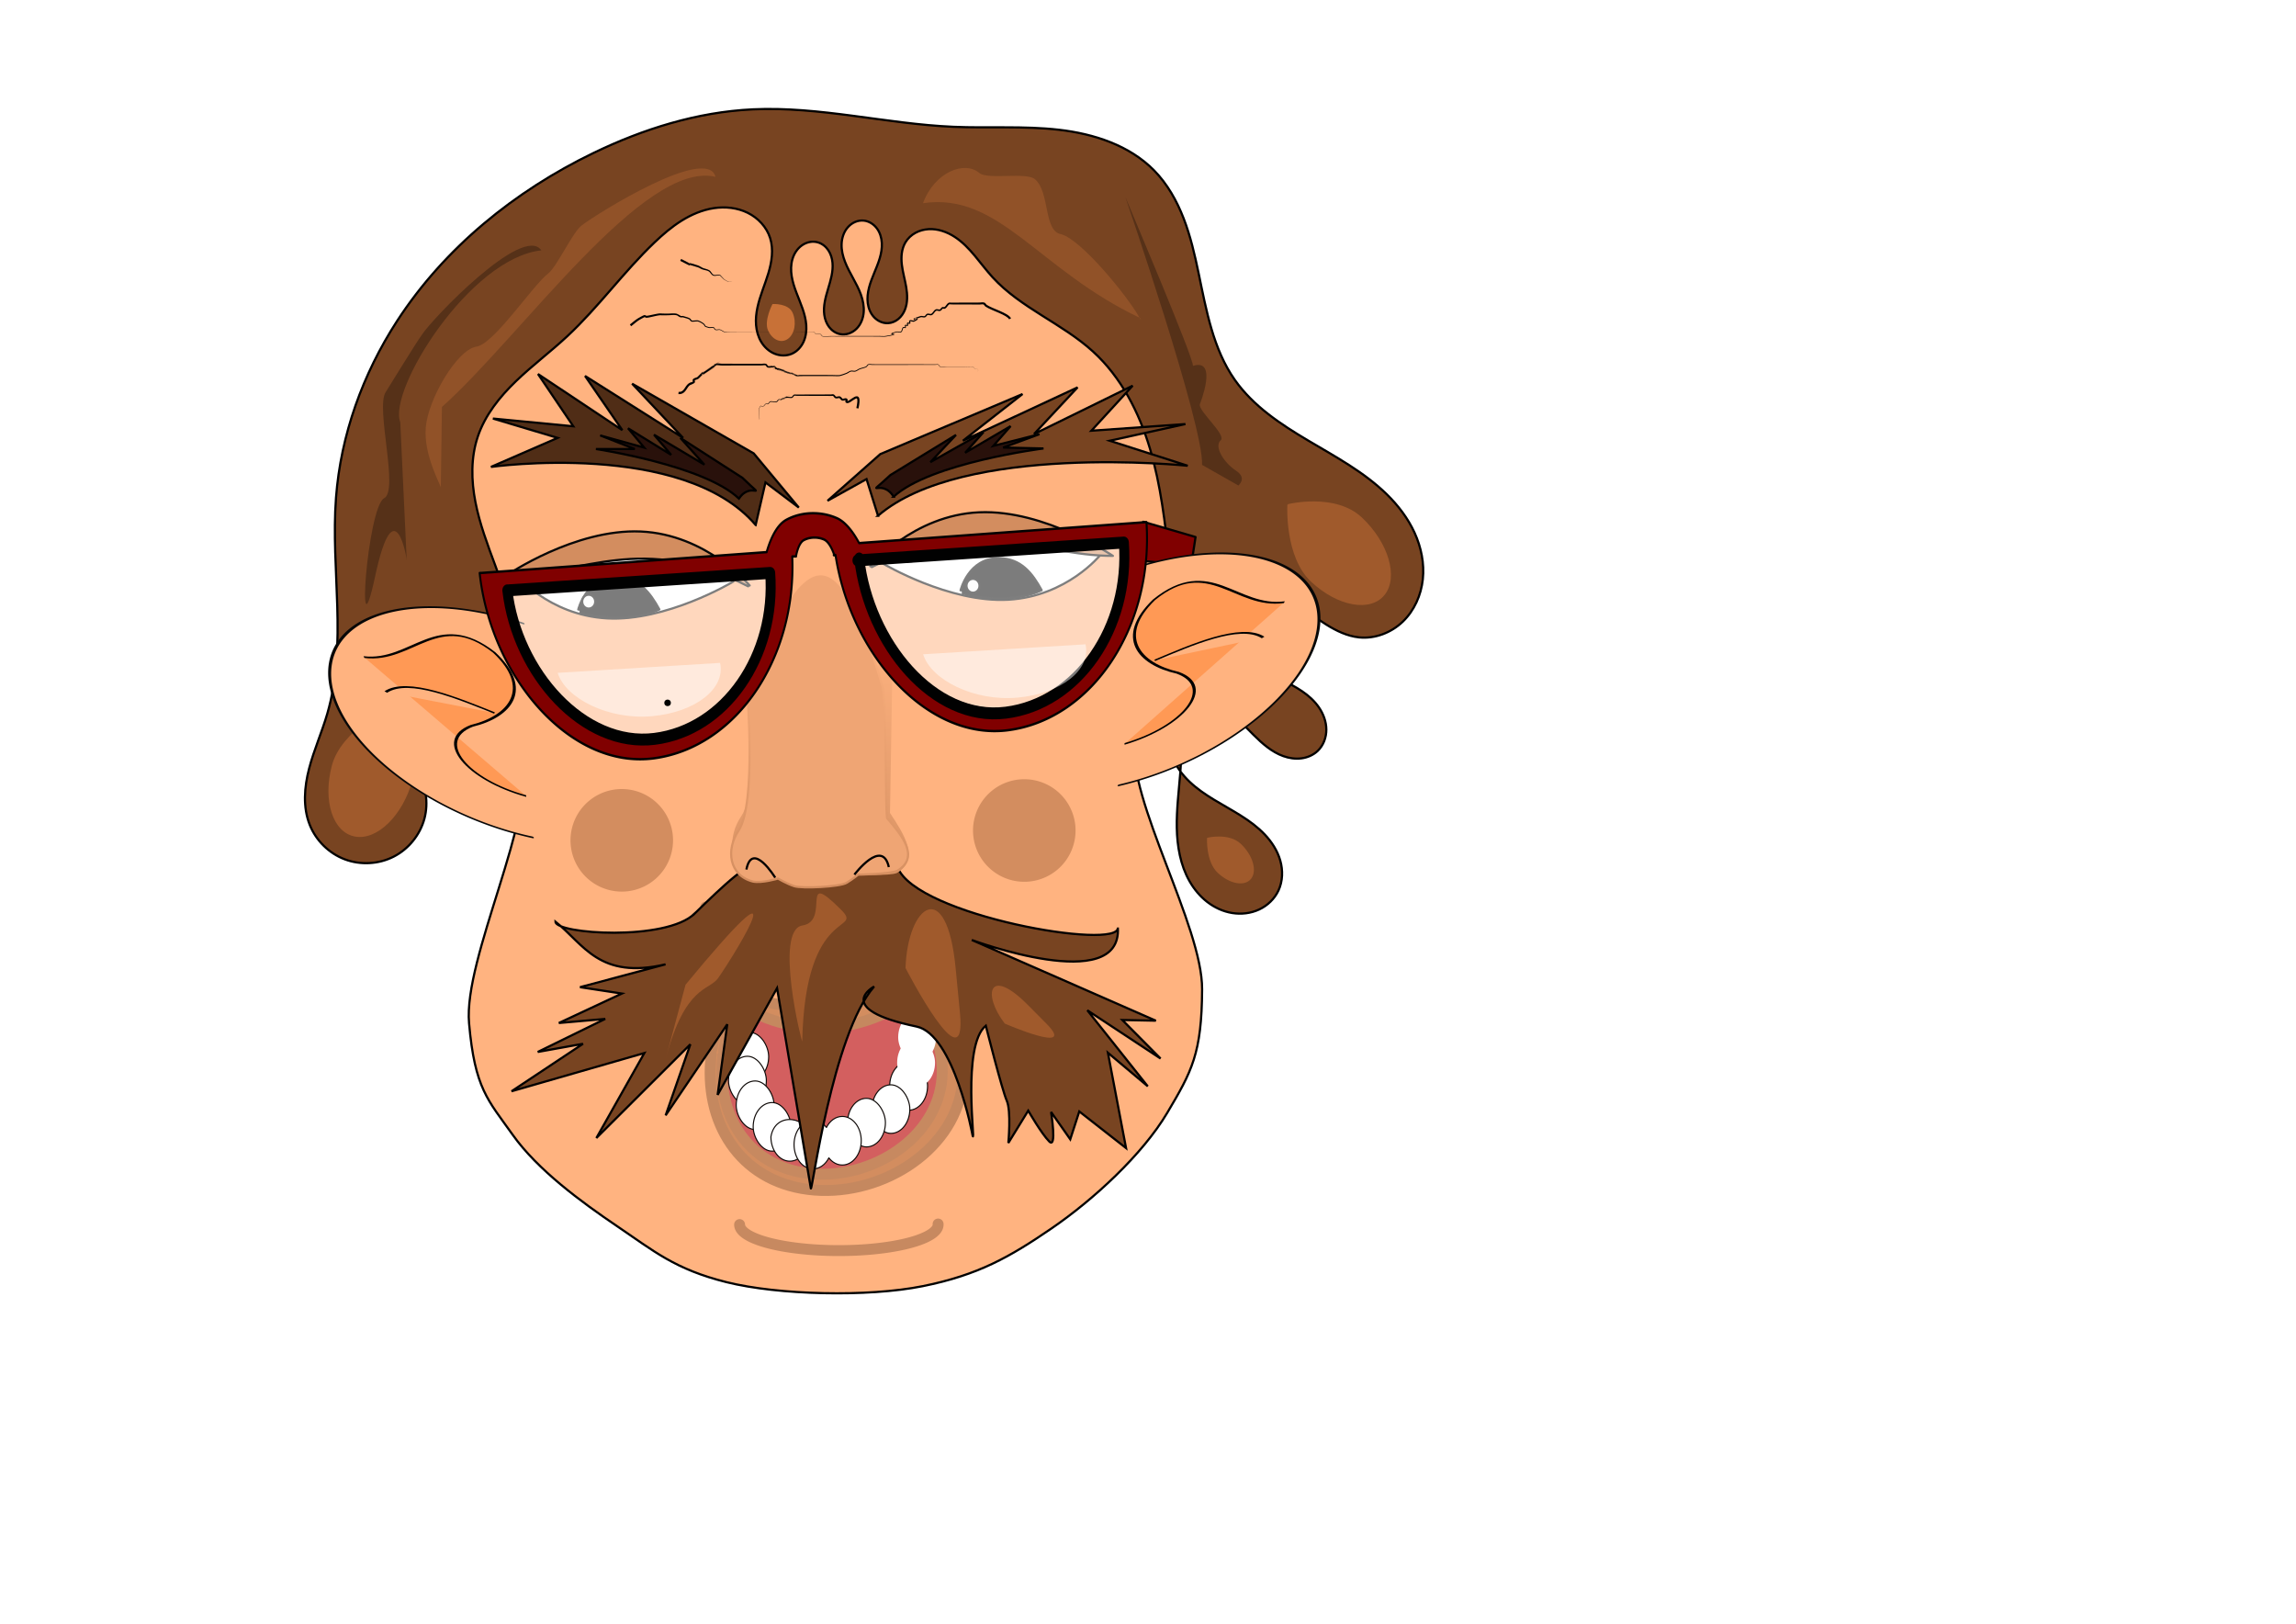 <?xml version="1.0" encoding="UTF-8"?>
<svg width="297mm" height="210mm" version="1.1" viewBox="0 0 1052.4 744.09" xmlns="http://www.w3.org/2000/svg" xmlns:xlink="http://www.w3.org/1999/xlink">
<defs>
<linearGradient id="a">
<stop stop-color="#ffb380" offset="0"/>
<stop stop-color="#d38d5f" offset="1"/>
</linearGradient>
<linearGradient id="f" x1="551.46" x2="554.63" y1="544.49" y2="817.75" gradientUnits="userSpaceOnUse" xlink:href="#a"/>
<linearGradient id="c" x1="554.63" x2="554.63" y1="439.84" y2="817.75" gradientUnits="userSpaceOnUse" xlink:href="#a"/>
<linearGradient id="b" x1="770.63" x2="759.74" y1="644.18" y2="776.18" gradientTransform="translate(-402,-59)" gradientUnits="userSpaceOnUse" xlink:href="#a"/>
<filter id="e" x="-.431" y="-.431" width="1.862" height="1.862" color-interpolation-filters="sRGB">
<feGaussianBlur stdDeviation="8.437"/>
</filter>
<filter id="d" x="-.431" y="-.431" width="1.862" height="1.862" color-interpolation-filters="sRGB">
<feGaussianBlur stdDeviation="8.437"/>
</filter>
</defs>
<g transform="translate(0 -308.27)">
<path d="m377.66 824.32-0.499 0.036 1.559 14.814-0.562-14.885-0.499 0.036z" fill-rule="evenodd"/>
<path d="m240 653.11c5.864 29.762-27.654 94.131-25 124.11 2.654 29.978 8.587 35.026 20 51.103 11.413 16.077 31.418 30.775 48 41.978s26.311 19.654 50 25.552 64.65 6.933 90 1.825c25.35-5.108 39.76-13.293 59-26.464s41.679-33.859 53-52.929 15.848-27.253 16-56.579c0.152-29.326-34.085-86.531-31-114.07 3.085-27.539 16.963-27.296 23-43.803 6.037-16.507 10.549-35.436 12-54.754s1.069-40.626-4-60.229-11.728-38.368-26-55.666-33.749-33.961-59-43.803c-25.251-9.842-61.694-10.813-88-10.038-26.306 0.775-46.688 2.391-68 11.863s-37.363 27.07-55 43.803c-17.637 16.733-39.961 35.461-50 56.579s-11.208 45.433-10 64.792c1.208 19.358 6.528 32.953 14 49.278 7.472 16.326 25.136 17.691 31 47.453z" fill="#ffb380" fill-rule="evenodd" stroke="#000" stroke-width="1px"/>
<path d="m326.38 788.86c5.17-30.733 28.862-55.113 60.273-50.395 31.411 4.718 58.843 36.777 54.388 67.617-4.456 30.84-39.141 51.276-70.653 47.259-31.512-4.017-48.117-30.991-44.377-61.923" fill="#d38d5f" stroke="#c5885f" stroke-dashoffset="10" stroke-linecap="round" stroke-linejoin="round" stroke-width="5"/>
<path d="m346.37 548.85 4.494-19.514 15.28 11.531-20.673-24.836-55.728-31.932 23.37 24.836-44.942-28.384 17.078 24.836-38.65-25.723 16.179 23.949-36.852-3.548 29.661 8.87-30.56 13.305s88.086-12.418 121.34 26.61z" fill="#502d16" fill-rule="evenodd" stroke="#010101" stroke-width="1px"/>
<path d="m186 625.36c1.117 4.769 4.218 9 8.311 11.692s9.119 3.863 14.003 3.486c4.884-0.377 9.609-2.265 13.551-5.172 3.942-2.908 7.11-6.811 9.358-11.163 4.497-8.704 5.258-18.958 3.897-28.66-1.361-9.702-4.716-18.997-8.12-28.183-3.52-9.499-7.13-19.025-9.073-28.968-1.943-9.942-2.151-20.429 1.073-30.032 3.31-9.86 10.032-18.236 17.528-25.447 7.495-7.211 15.86-13.465 23.472-20.553 14.334-13.345 25.832-29.479 40-43 3.843-3.667 7.896-7.15 12.403-9.961 4.507-2.811 9.496-4.942 14.747-5.744 5.251-0.802 10.779-0.222 15.548 2.119 4.769 2.341 8.707 6.52 10.302 11.587 1.642 5.215 0.758 10.899-0.82 16.134-1.578 5.235-3.835 10.272-4.986 15.617-0.576 2.673-0.87 5.422-0.644 8.147 0.226 2.725 0.986 5.428 2.408 7.763 1.422 2.335 3.53 4.285 6.059 5.323 2.529 1.038 5.48 1.116 7.983 0.015 2.388-1.05 4.258-3.11 5.336-5.486 1.077-2.376 1.402-5.047 1.218-7.649-0.37-5.204-2.678-10.037-4.526-14.916-0.924-2.44-1.743-4.934-2.149-7.511-0.406-2.577-0.388-5.251 0.342-7.755 0.73-2.505 2.207-4.832 4.341-6.334 1.067-0.751 2.287-1.289 3.568-1.534s2.623-0.193 3.871 0.186c1.937 0.588 3.594 1.952 4.706 3.643 1.112 1.691 1.702 3.693 1.882 5.709 0.36 4.032-0.862 8.018-2.025 11.896-1.163 3.878-2.293 7.909-1.748 11.921 0.273 2.006 0.98 3.975 2.207 5.585 1.227 1.61 2.995 2.84 4.978 3.246 1.361 0.279 2.795 0.167 4.112-0.277 1.317-0.444 2.517-1.214 3.502-2.195 1.971-1.96 3.039-4.715 3.264-7.485 0.226-2.77-0.342-5.56-1.288-8.174-0.946-2.614-2.264-5.074-3.591-7.517-1.327-2.442-2.672-4.886-3.677-7.477-1.005-2.591-1.667-5.354-1.567-8.132 0.099-2.778 1.005-5.578 2.837-7.668 0.916-1.045 2.054-1.901 3.332-2.448 1.278-0.547 2.694-0.781 4.075-0.627 2.369 0.264 4.534 1.676 5.95 3.594 1.416 1.918 2.12 4.303 2.245 6.684 0.252 4.761-1.684 9.33-3.497 13.74-0.906 2.205-1.794 4.427-2.384 6.737-0.59 2.31-0.877 4.723-0.565 7.086s1.252 4.681 2.882 6.42 3.986 2.848 6.367 2.74c1.748-0.08 3.441-0.804 4.787-1.922s2.355-2.614 3.004-4.239c1.299-3.25 1.167-6.899 0.585-10.35-0.582-3.451-1.591-6.828-1.998-10.304-0.406-3.476-0.155-7.17 1.621-10.186 1.078-1.83 2.684-3.332 4.542-4.362s3.96-1.594 6.081-1.72c4.241-0.252 8.454 1.239 12.012 3.561 7.114 4.644 11.624 12.258 17.366 18.521 12.918 14.089 31.874 21.123 46 34 12.879 11.74 21.13 27.852 26.109 44.553 4.979 16.701 6.918 34.132 8.891 51.447 3.671 32.221 7.542 64.67 5 97-0.662 8.416-1.758 16.821-1.604 25.261s1.631 17.037 5.785 24.386c2.077 3.675 4.813 6.997 8.152 9.58 3.338 2.583 7.287 4.411 11.453 5.087 4.166 0.676 8.546 0.173 12.37-1.613 3.824-1.786 7.06-4.876 8.845-8.701 1.982-4.248 2.109-9.232 0.825-13.741-1.284-4.508-3.907-8.56-7.134-11.961-6.453-6.801-15.101-10.982-23.118-15.842-4.008-2.43-7.917-5.075-11.314-8.305-3.397-3.23-6.282-7.077-7.948-11.459-1.666-4.382-2.051-9.325-0.593-13.78 0.729-2.228 1.911-4.313 3.497-6.039 1.586-1.726 3.578-3.086 5.786-3.873 2.641-0.942 5.542-1.049 8.296-0.522 2.754 0.526 5.367 1.669 7.752 3.143 4.77 2.948 8.598 7.158 12.575 11.112 3.977 3.954 8.308 7.79 13.586 9.682 2.639 0.946 5.489 1.377 8.271 1.027 2.782-0.35 5.49-1.507 7.52-3.442 2.62-2.497 3.965-6.177 3.936-9.796-0.029-3.619-1.353-7.16-3.404-10.142-4.101-5.965-10.77-9.57-17.293-12.707-6.523-3.137-13.349-6.162-18.289-11.453-2.47-2.645-4.41-5.848-5.238-9.371-0.829-3.523-0.485-7.376 1.288-10.531 1.335-2.377 3.436-4.289 5.857-5.542 2.421-1.253 5.151-1.861 7.877-1.919 5.451-0.115 10.743 1.924 15.48 4.624 4.737 2.7 9.056 6.07 13.679 8.959 4.624 2.889 9.682 5.332 15.107 5.878 7.27 0.731 14.709-2.152 19.979-7.213 5.27-5.061 8.41-12.147 9.182-19.412 0.772-7.265-0.737-14.681-3.771-21.328-3.033-6.647-7.549-12.552-12.772-17.661-10.446-10.218-23.529-17.213-36.101-24.662s-25.115-15.77-33.518-27.724c-9.977-14.194-13.071-31.928-16.61-48.912-1.77-8.492-3.723-16.984-6.846-25.077-3.124-8.093-7.469-15.817-13.544-22.011-11.296-11.518-27.615-16.8-43.643-18.646-16.027-1.846-32.239-0.664-48.357-1.354-30.789-1.318-61.217-9.46-92-8-25.374 1.204-50.126 8.952-73 20-35.996 17.386-68.231 43.472-90 77-15.721 24.213-25.832 52.213-28 81-1.245 16.529 0.099 33.126 0.579 49.694 0.48 16.568 0.062 33.393-4.579 49.306-2.464 8.449-6.09 16.536-8.315 25.051-2.225 8.515-2.967 17.783 0.315 25.949 2.869 7.136 8.814 12.977 16.006 15.701s15.524 2.284 22.381-1.198c6.857-3.483 12.13-9.959 14.131-17.385 2.002-7.426 0.695-15.683-3.518-22.117-3.197-4.883-7.848-8.591-12.243-12.431s-8.727-8.061-10.937-13.463c-1.105-2.701-1.64-5.667-1.289-8.564 0.351-2.897 1.623-5.716 3.744-7.72s5.111-3.129 8.008-2.779c1.448 0.175 2.856 0.71 4.037 1.568 1.181 0.858 2.129 2.038 2.682 3.389 0.521 1.274 0.686 2.66 1 4z" fill="#784421" fill-rule="evenodd" stroke="#000" stroke-width="1px"/>
<path d="m402.45 544.63-5.258-16.814-17.876 9.936 24.185-21.4 65.195-27.514-27.34 21.4 52.576-24.457-19.979 21.4 45.216-22.164-18.927 20.636 43.113-3.057-34.7 7.643 35.752 11.464s-103.05-10.7-141.96 22.928z" fill="#784421" fill-rule="evenodd" stroke="#000" stroke-width="1px"/>
<path transform="scale(-1,1)" d="m-339 869.46a45.5 11.931 0 0 1-23.028 10.374 45.5 11.931 0 0 1-45.775-0.127 45.5 11.931 0 0 1-22.187-10.5" fill="none" stroke="#c78960" stroke-dashoffset="10" stroke-linecap="round" stroke-linejoin="round" stroke-width="5"/>
<path d="m331.67 789.81c4.501-26.757 25.129-47.984 52.476-43.876 27.347 4.107 51.232 32.019 47.352 58.87-3.88 26.851-34.078 44.643-61.514 41.146s-41.892-26.982-38.636-53.912" fill="#d35f5f" stroke="#c78960" stroke-dashoffset="10" stroke-linecap="round" stroke-linejoin="round" stroke-width="5"/>
<rect x="334.97" y="781.37" width="17.362" height="22.269" rx="17" ry="17" fill="#fff" stroke="#0e0907" stroke-dashoffset="10" stroke-linecap="round" stroke-linejoin="round" stroke-width=".5"/>
<rect x="333.91" y="792.33" width="17.362" height="22.269" rx="17" ry="17" fill="#fff" stroke="#0e0907" stroke-dashoffset="10" stroke-linecap="round" stroke-linejoin="round" stroke-width=".5"/>
<rect x="411.69" y="772.53" width="17.362" height="22.269" rx="17" ry="17" fill="#fff"/>
<path d="m323.87 724.36s109.9-17.545 114.66 7.222c-4.456 30.84-39.141 51.276-70.653 47.259-31.512-4.017-48.117-23.991-44.377-54.923" fill="#d38d5f" stroke="#c5885f" stroke-dashoffset="10" stroke-linecap="round" stroke-linejoin="round" stroke-width="5"/>
<path d="m320.11 729.3s109.9-12.944 114.66 5.328c-4.456 22.754-39.141 37.831-70.653 34.867-31.512-2.964-48.117-17.7-44.377-40.521" fill="#ffb380" stroke="#c5885f" stroke-dashoffset="10" stroke-linecap="round" stroke-linejoin="round" stroke-width="5"/>
<rect x="337.45" y="803.64" width="17.362" height="22.269" rx="17" ry="17" fill="#fff" stroke="#0e0907" stroke-dashoffset="10" stroke-linecap="round" stroke-linejoin="round" stroke-width=".5"/>
<rect x="345.23" y="813.54" width="17.362" height="22.269" rx="17" ry="17" fill="#fff" stroke="#0e0907" stroke-dashoffset="10" stroke-linecap="round" stroke-linejoin="round" stroke-width=".5"/>
<path d="m370.72 829.27c0 6.168-3.872 11.135-8.681 11.135s-8.681-4.966-8.681-11.135c1.989-12.256 17.786-8.831 17.362 0z" fill="#fff" stroke="#0e0907" stroke-dashoffset="10" stroke-linecap="round" stroke-linejoin="round" stroke-width=".5"/>
<rect x="407.8" y="794.8" width="17.362" height="22.269" rx="17" ry="17" fill="#fff" stroke="#0e0907" stroke-dashoffset="10" stroke-linecap="round" stroke-linejoin="round" stroke-width=".5"/>
<rect x="399.67" y="805.41" width="17.362" height="22.269" rx="17" ry="17" fill="#fff" stroke="#0e0907" stroke-dashoffset="10" stroke-linecap="round" stroke-linejoin="round" stroke-width=".5"/>
<rect x="388.48" y="811.6" width="17.362" height="22.269" rx="17" ry="17" fill="#fff" stroke="#0e0907" stroke-dashoffset="10" stroke-linecap="round" stroke-linejoin="round" stroke-width=".5"/>
<path transform="translate(0 308.27)" d="m386.08 511.63c-3.054 0-5.727 2.008-7.273 5.049-1.571-2.027-3.748-3.281-6.162-3.281-4.809 0-8.68 4.966-8.68 11.135 0 6.168 3.87 11.135 8.68 11.135 3.054 0 5.727-2.006 7.273-5.047 1.571 2.027 3.748 3.279 6.162 3.279 4.809 0 8.682-4.966 8.682-11.135 0-6.168-3.872-11.135-8.682-11.135z" fill="#fff" stroke="#0e0907" stroke-dashoffset="10" stroke-linecap="round" stroke-linejoin="round" stroke-width=".5"/>
<path d="m318.4 726.94c13.063-12.786 26.254-25.413 29.925-22.125 3.671 3.288 59.119-9.652 63.108 0.905 8.36 22.124 102.14 38.366 100.94 27.607 2.062 31.38-66.953 5.702-66.953 5.702l84.385 36.989-15.37-0.311 17.518 17.658-33.567-22.113 27.715 34.843-18.272-15.369 8.317 43.683-21.439-16.787-4.141 12.765-8.79-12.524s2.761 17.135-0.846 13.51c-3.607-3.625-9.633-14.12-9.633-14.12l-9.109 14.805s1.388-14.633-0.743-19.414-9.593-34.34-9.593-34.34c-11.172 9.079-4.538 55.487-6.044 50.358 0 0-8.536-46.361-25.692-49.946-38.8-8.109-19.452-18.339-19.452-18.339-19.173 22.005-28.548 95.242-29.015 92.471l-15.475-91.758-27.248 48.947 4.426-32.374-28.252 41.747 11.335-32.57-43.086 42.963 21.994-38.945-60.877 17.515 32.763-21.758-20.754 3.744 30.935-15.145-21.258 1.873 28.904-13.496-19.201-2.932 39.21-10.465c-30.454 7.112-37.476-9.208-50.468-19.559 0 5.691 50.739 9.087 63.802-3.699z" fill="#784421" fill-rule="evenodd" stroke="#000" stroke-width="1px"/>
<path d="m178.54 633.04s14.877 16.515 10.524 32.677c-4.353 16.162-16.124 27.762-26.309 25.926-10.185-1.835-14.937-16.412-10.622-32.581 4.315-16.168 25.883-26.172 25.883-26.172" fill="#a05a2c"/>
<g transform="matrix(.936 .353 -.168 .446 253.34 322.97)">
<path d="m82.792 542.06a97.085 86.849 76.854 0 0-76.161 101.14 97.085 86.849 76.854 0 0 93.509 91.723 97.085 86.849 76.854 0 0 21.184-3.552" fill="#ffb380" stroke="#070707" stroke-dashoffset="10" stroke-linecap="round" stroke-linejoin="round" stroke-width="1.449"/>
<path d="m20 626.36c21.689-11.143 23.883-68.792 55.068-48.372 22.359 19.379 17.541 51.775 2.227 73.693-13.873 26.105 6.609 49.994 34.705 44.678" fill="#f95" fill-rule="evenodd" stroke="#000" stroke-width="1.449px"/>
<path d="m85 632.36c-17.673-0.721-42.809-2.801-50 18" fill="#ffb380" fill-rule="evenodd" stroke="#000" stroke-width="1.449px"/>
</g>
<g transform="matrix(.315 0 0 .344 202.11 445.05)" fill="url(#c)" fill-rule="evenodd">
<path d="m449.97 490.36s15.509 160-12.731 199c-20.958 27.789-18.381 66.667 15.729 78 12.618 3.69 36.602-2 36.602-2s12.081 8.501 22.876 13c10.795 4.499 66.009 5.696 76.408 0s17.37-11 17.37-11 45.567 2.33 57.345-2c34.121-18.753 9.88-52.139-10.145-80l3.563-196.88z"/>
<path d="m605.01 768.24s40.518-49.214 50.022-10.025"/>
<path d="m489.86 766.43s-33.379-49.834-41.866-10.796"/>
</g>
<path d="m404.21 566.31s17.816-18.794 45.024-19.833 55.215 16.005 55.215 16.005-15.269 19.092-42.304 20.621c-27.035 1.528-57.298-16.497-57.298-16.497" fill="#fff" stroke="#070707" stroke-dashoffset="10" stroke-linecap="round" stroke-linejoin="round"/>
<path d="m336.12 574.86s-17.816-18.794-45.024-19.833-55.215 16.005-55.215 16.005 15.269 19.092 42.304 20.621c27.035 1.528 57.298-16.497 57.298-16.497" fill="#fff" stroke="#070707" stroke-dashoffset="10" stroke-linecap="round" stroke-linejoin="round"/>
<path d="m440.3 578.79s3.553-14.922 17.644-14.731c10.028 0.136 15.22 6.794 19.519 14.671 0 0-13.979 7.576-36.181 1.467" fill="#040404" stroke="#070707" stroke-dashoffset="10" stroke-linecap="round" stroke-linejoin="round"/>
<path d="m265.06 587.59s3.553-14.922 17.644-14.731c10.028 0.136 15.22 6.794 19.519 14.671 0 0-13.979 7.576-36.181 1.467" fill="#040404" stroke="#070707" stroke-dashoffset="10" stroke-linecap="round" stroke-linejoin="round"/>
<path d="m443.01 576.95a2.986 3.172 0 0 1 2.667-3.406 2.986 3.172 0 0 1 3.271 2.749 2.986 3.172 0 0 1-2.506 3.542 2.986 3.172 0 0 1-3.394-2.574" fill="#fcfcfc" stroke="#070707" stroke-dashoffset="10" stroke-linecap="round" stroke-linejoin="round"/>
<path d="m266.86 584.23a2.986 3.172 0 0 1 2.667-3.406 2.986 3.172 0 0 1 3.271 2.749 2.986 3.172 0 0 1-2.506 3.542 2.986 3.172 0 0 1-3.394-2.574" fill="#fcfcfc" stroke="#070707" stroke-dashoffset="10" stroke-linecap="round" stroke-linejoin="round"/>
<path d="m342.48 624.93s4.246 51.386-3.864 63.857c-6.042 8.904-4.457 20.705 6.502 23.46 4.044 0.866 11.477-1.361 11.477-1.361s3.97 2.344 7.457 3.494c3.486 1.15 20.884 0.381 24.042-1.569 3.159-1.95 5.247-3.711 5.247-3.711s14.384-0.225 18.004-1.788c10.363-6.419 2.071-16.101-4.784-24.184-0.788-7.592-0.123-38.976-1.741-59.282-14.636-49.183-30.503-88.438-62.34 1.084z" fill="#efa574" fill-rule="evenodd" stroke="url(#b)" stroke-width="1px"/>
<path d="m391.63 709.08s12.776-16.93 15.773-3.449" fill="none" stroke="#000" stroke-width="1px"/>
<path d="m355.32 710.46s-10.525-17.143-13.202-3.714" fill="none" stroke="#000" stroke-width="1px"/>
<path d="m524 547.36 24 7-2 13-22-2z" fill="#800000" stroke="#010101" stroke-dashoffset="10" stroke-linecap="round" stroke-linejoin="round"/>
<g transform="matrix(-.93 .369 .176 .443 497.05 299.37)">
<path d="m82.792 542.06a97.085 86.849 76.854 0 0-76.161 101.14 97.085 86.849 76.854 0 0 93.509 91.723 97.085 86.849 76.854 0 0 21.184-3.552" fill="#ffb380" stroke="#070707" stroke-dashoffset="10" stroke-linecap="round" stroke-linejoin="round" stroke-width="1.449"/>
<path d="m20 626.36c21.689-11.143 23.883-68.792 55.068-48.372 22.359 19.379 17.541 51.775 2.227 73.693-13.873 26.105 6.609 49.994 34.705 44.678" fill="#f95" fill-rule="evenodd" stroke="#000" stroke-width="1.449px"/>
<path d="m85 632.36c-17.673-0.721-42.809-2.801-50 18" fill="#ffb380" fill-rule="evenodd" stroke="#000" stroke-width="1.449px"/>
</g>
<path d="m343.62 576.58s-19.771-23.452-49.964-24.748c-30.193-1.296-61.274 19.972-61.274 19.972 35.609 0.015 61.274-19.972 110.53 5.146" fill="#d38d5f" stroke="#070707" stroke-dashoffset="10" stroke-linecap="round" stroke-linejoin="round"/>
<path d="m398.88 567.78s19.771-23.452 49.964-24.748c30.193-1.296 61.274 19.972 61.274 19.972-35.609 0.015-61.274-19.972-110.53 5.146" fill="#d38d5f" stroke="#070707" stroke-dashoffset="10" stroke-linecap="round" stroke-linejoin="round"/>
<g transform="matrix(.838 .047 -.035 .999 -400.18 -129.53)" stroke="#010101" stroke-dashoffset="10" stroke-linecap="round" stroke-linejoin="round">
<path d="m1130.7 624.54-156.45 16.988c-2.792-3.971-7.301-9.185-12.662-10.869-3.42-1.075-7.126-1.644-10.883-1.674-0.537-4e-3 -1.075 3e-3 -1.613 0.021-5.467 0.181-10.739 1.497-15.127 3.777-5.851 3.04-8.83 11.124-10.014 15.248l-155.11 16.844-1.18 0.098c8.146 47.263 53.231 87.672 98.773 80.35 44.634-7.176 75.896-49.427 71.568-95.939 0.689-0.054 1.359-0.108 2.049-0.162 0.018-0.129 0.884-6.09 3.996-7.656 1.729-0.87 3.808-1.372 5.963-1.441 1.696-0.054 3.384 0.162 4.924 0.631 3.482 1.06 5.862 6.614 5.967 6.861 0.222-0.017 0.452-0.034 0.674-0.051 10.17 45.251 53.8 82.842 97.859 75.758 45.542-7.322 77.169-51.16 71.266-98.783zm-169.8 23.076c-0.093 7e-3 -0.184 0.015-0.277 0.021a13.1 10.513 0 0 1 0.186 0.168c0.037-0.048 0.074-0.096 0.111-0.145 0 0-0.017-0.039-0.019-0.045zm-20.85 1.605c-1.9e-4 1e-3 -4e-3 0.023-4e-3 0.023 8e-3 6e-3 0.017 0.011 0.025 0.018a13.1 10.513 0 0 1 0.035-0.045c-0.019 2e-3 -0.037 3e-3 -0.057 4e-3zm178.25-14.758c4.97 38.065-21.656 73.104-59.996 78.957-38.34 5.853-76.296-26.446-83.154-64.223l0.994-0.078 142.16-14.656zm-193 22c4.97 38.065-21.656 73.104-59.996 78.957-38.34 5.853-76.296-26.446-83.154-64.223l0.994-0.078 142.16-14.656z" fill="#800000" stroke-width="1.092"/>
<path d="m784.11 672.12 142.16-14.656c4.97 38.065-21.655 73.104-59.995 78.957-38.34 5.853-76.296-26.446-83.154-64.223" fill="#fff" fill-opacity=".479" stroke-width="5.461"/>
<path d="m973.67 649.49 145.09-15.024c5.072 39.021-22.102 74.94-61.233 80.94-39.132 6-75.937-28.11-82.936-66.836" fill="#fff" fill-opacity=".479" stroke-width="5.461"/>
</g>
<path d="m423.65 608.07 73.919-4.535c2.584 11.778-11.26 22.619-31.197 24.43-19.936 1.811-39.673-8.183-43.239-19.871" fill="#fff" fill-opacity=".479"/>
<path d="m256.14 616.58 73.919-4.535c2.584 11.778-11.26 22.619-31.197 24.43-19.936 1.811-39.673-8.183-43.239-19.871" fill="#fff" fill-opacity=".479"/>
<path d="m238 435.36" fill="none" stroke="#000" stroke-width="1px"/>
<path d="m446.07 690.72a23.5 23.5 0 0 1 21.523-25.282 23.5 23.5 0 0 1 25.322 21.476 23.5 23.5 0 0 1-21.429 25.362 23.5 23.5 0 0 1-25.402-21.382" fill="#d38d5f" filter="url(#e)"/>
<path d="m261.57 695.22a23.5 23.5 0 0 1 21.523-25.282 23.5 23.5 0 0 1 25.322 21.476 23.5 23.5 0 0 1-21.429 25.362 23.5 23.5 0 0 1-25.402-21.382" fill="#d38d5f" filter="url(#d)"/>
<path d="m590.45 539.28s21.58-5.327 33.777 6.135c12.197 11.462 16.873 27.313 10.451 35.428-6.422 8.115-21.517 5.429-33.738-6.003-12.221-11.432-10.868-35.169-10.868-35.169" fill="#a05a2c"/>
<path d="m553.43 692.18s9.764-2.411 15.283 2.776c5.519 5.186 7.635 12.358 4.729 16.03s-9.736 2.457-15.266-2.716c-5.53-5.173-4.918-15.913-4.918-15.913" fill="#a05a2c"/>
<path d="m354.21 447.58s7.196-0.396 9.102 4.014c1.906 4.41 0.926 9.769-2.19 11.977-3.116 2.208-7.192 0.433-9.11-3.969-1.918-4.402 2.028-11.92 2.028-11.92" fill="#c87137"/>
<path d="m522.65 454.01c-46.936-22.161-64.624-57.822-99.589-52.629 5.294-14.294 19.12-19.706 25.92-13.776 4.022 3.103 21.55-0.622 25.425 2.799 6.936 5.936 3.828 23.865 12.032 25.209 9.182 2.489 30.045 27.99 35.55 37.693 0.317 0.508 0.63 1.02 0.94 1.535" fill="#915228" fill-rule="evenodd"/>
<path d="m202.56 494.76c36.201-32.228 92.591-113.43 125.42-105.45-3.833-14.668-54.237 16.788-61.207 22.15-4.088 2.768-11.462 18.975-15.437 22.072-7.099 5.358-25.234 32.924-33.153 33.604-8.946 1.742-21.913 24.049-23.027 36.978-1.114 12.928 7.229 27.072 6.891 27.56" fill="#915228" fill-rule="evenodd"/>
<path d="m183.47 501.75c-5.712-14.764 31.887-75.233 64.671-78.759-8.37-12.2-50.1 31.397-54.726 38.625-2.838 3.894-14.007 22.188-16.633 26.346-4.746 7.267 6.26 45.403-0.785 48.647-7.637 4.558-12.948 77.273-4.035 35.709s14.614-7.787 14.465-7.227" fill="#563118" fill-rule="evenodd"/>
<path d="m550.98 521.3c0.839-17.889-35.143-122.68-35.143-122.68s31.505 74.085 30.958 77.316c11.753-3.717 3.148 17.634 3.148 17.634-0.605 3.265 12.606 14.239 9.505 16.54-3.057 2.846 1.572 10.222 7.014 13.793 5.441 3.571 1.131 6.661 1.209 6.875" fill="#563118" fill-rule="evenodd"/>
<path d="m409.6 535.89c-5.568-9.068-13.974 1.786-1.463-9.934l30.058-18.392-11.737 12.496 24.327-13.739-8.395 9.429 20.841-12.209-7.928 9.059 21.14-5.358-16.652 6.114 18.513 0.423s-51.793 6.547-68.705 22.112z" fill="#29110b" fill-rule="evenodd" stroke="#000" stroke-width="1px"/>
<path d="m338.72 536.77c5.548-8.587 13.393 2.021 1.621-9.509l-28.494-18.322 11.011 12.258-23.085-13.727 7.865 9.239-19.768-12.181 7.424 8.873-20.204-5.608 15.873 6.236-17.804 1e-3s49.641 7.421 65.56 22.74z" fill="#29110b" fill-rule="evenodd" stroke="#000" stroke-width="1px"/>
<path d="m393.49 495.47c0.541-2.491 0.632-4.011 0.309-4.815-0.189-0.471-0.546-0.758-1.013-0.795-0.399-0.032-0.813 0.126-1.167 0.305-0.696 0.352-1.574 1.023-2.206 1.42-0.346 0.218-0.627 0.364-0.842 0.424-0.209 0.059-0.24 6e-3 -0.231 0.015 0.079 0.082 0.069 0.168 0.068 0.157-2e-3 -0.019 0.012-0.077 0.042-0.179 0.024-0.083 0.07-0.23 0.081-0.376 0.012-0.16-0.011-0.396-0.204-0.587-0.232-0.229-0.512-0.29-0.756-0.287-0.228 3e-3 -0.458 0.063-0.637 0.112-0.449 0.122-0.621 0.159-0.736 0.107-0.101-0.046-0.188-0.146-0.35-0.361-0.134-0.177-0.339-0.465-0.659-0.621-0.457-0.225-0.963-0.094-1.273-0.025-0.387 0.086-0.588 0.113-0.736 0.043-0.111-0.051-0.204-0.16-0.364-0.373-0.135-0.179-0.335-0.458-0.645-0.609-0.253-0.123-0.51-0.107-0.697-0.084-0.229 0.029-0.325 0.059-0.473 0.064l-1 0.02-6 0.02-7 0.02-2 0.02c-0.147 4e-3 -0.273-0.025-0.484-0.044-0.184-0.017-0.414-0.021-0.632 0.092-0.275 0.141-0.452 0.397-0.585 0.585-0.149 0.209-0.258 0.356-0.406 0.433-0.048 0.028-0.205 0.051-0.467 0.048-0.248-2e-3 -0.548-0.025-0.861-0.05-0.309-0.024-0.63-0.05-0.911-0.058-0.271-7e-3 -0.538 2e-3 -0.724 0.065 7.867-2.695-9.968 3.763-1.994 1.019-0.098 0.037-0.216 0.018-0.409-0.013-0.165-0.027-0.398-0.067-0.608 0.042-0.255 0.131-0.421 0.369-0.557 0.561-0.147 0.206-0.267 0.37-0.434 0.457-0.109 0.056-0.297 0.079-0.559 0.072-0.255-7e-3 -0.549-0.042-0.851-0.077-0.299-0.035-0.607-0.072-0.878-0.08-0.265-8e-3 -0.521 0.01-0.703 0.103-0.245 0.126-0.405 0.356-0.542 0.548-0.145 0.204-0.271 0.377-0.449 0.47-0.103 0.056-0.235 0.036-0.423-2.7e-4 -0.167-0.032-0.382-0.079-0.568 0.018-0.234 0.121-0.389 0.342-0.528 0.536-0.144 0.202-0.275 0.384-0.463 0.482-0.332 0.168-0.54 0.174-0.683 0.136-0.154-0.042-0.233-0.128-0.348-0.195-0.054-0.031-0.117-0.056-0.19-0.042-0.071 0.013-0.137 0.06-0.206 0.137-0.137 0.152-0.317 0.457-0.591 1.009-0.012 0.025-0.02 0.061-0.026 0.1-6e-3 0.04-0.011 0.091-0.015 0.148-8e-3 0.116-0.013 0.266-0.015 0.44-5e-3 0.347 1e-3 0.791 0.011 1.242 0.01 0.451 0.024 0.91 0.036 1.289 0.012 0.379 0.022 0.678 0.024 0.807 3e-3 0.172 0.092 0.431 0.136 0.631 0.022 0.104 0.033 0.192 0.021 0.254-6e-3 0.03-0.018 0.053-0.035 0.068s-0.043 0.026-0.081 0.027c-0.038 8.3e-4 -0.065-8e-3 -0.085-0.023-0.02-0.015-0.033-0.038-0.042-0.07-0.017-0.064-8e-3 -0.155 0.011-0.26 0.038-0.208 0.119-0.46 0.115-0.627-3e-3 0.166-0.09 0.415-0.135 0.623-0.022 0.103-0.035 0.2-0.02 0.271 7e-3 0.036 0.022 0.068 0.048 0.09 0.026 0.023 0.062 0.035 0.107 0.036 0.045 8.3e-4 0.082-0.01 0.11-0.032 0.028-0.022 0.045-0.054 0.055-0.092 0.019-0.073 9e-3 -0.172-0.011-0.277-0.04-0.216-0.118-0.458-0.114-0.619 2e-3 -0.132-5e-3 -0.431-0.013-0.81-9e-3 -0.379-0.019-0.838-0.026-1.289-7e-3 -0.451-9e-3 -0.893-1e-3 -1.238 4e-3 -0.173 0.01-0.321 0.02-0.433 5e-3 -0.056 0.01-0.103 0.017-0.138 6e-3 -0.037 0.013-0.059 0.017-0.065 0.278-0.553 0.453-0.84 0.579-0.975 0.062-0.067 0.105-0.087 0.134-0.092 0.026-4e-3 0.054 4e-3 0.095 0.029 0.074 0.046 0.202 0.167 0.379 0.219 0.189 0.055 0.438 0.04 0.795-0.137 0.233-0.113 0.392-0.326 0.537-0.518 0.151-0.2 0.285-0.374 0.472-0.464 0.112-0.052 0.249-0.024 0.432 0.018 0.163 0.038 0.381 0.094 0.577-2.7e-4 0.243-0.118 0.408-0.34 0.551-0.53 0.152-0.202 0.281-0.367 0.458-0.452 0.115-0.055 0.307-0.075 0.568-0.064 0.255 0.011 0.549 0.048 0.851 0.087 0.299 0.038 0.607 0.078 0.877 0.089 0.264 0.011 0.525-3e-3 0.713-0.095 0.254-0.123 0.423-0.354 0.566-0.543 0.153-0.203 0.276-0.36 0.443-0.439 0.087-0.04 0.198-0.027 0.378 0.01 0.154 0.031 0.386 0.089 0.604 0.019 9.299-3.014-7.185 1.983 2.006-0.981 0.102-0.032 0.295-0.043 0.57-0.033 0.266 0.01 0.573 0.038 0.887 0.066 0.309 0.028 0.624 0.055 0.891 0.061 0.249 6e-3 0.517-4e-3 0.69-0.089 0.274-0.133 0.455-0.382 0.594-0.567 0.156-0.207 0.268-0.346 0.415-0.415 0.08-0.036 0.184-0.041 0.341-0.02 0.13 0.017 0.357 0.065 0.542 0.068l2 0.02 7 0.02 6 0.02 1 0.02c0.188 3e-3 0.438-0.038 0.553-0.048 0.156-0.013 0.231 1e-3 0.277 0.028 0.112 0.06 0.202 0.175 0.355 0.391 0.129 0.182 0.324 0.468 0.636 0.627 0.448 0.227 0.95 0.107 1.264 0.043 0.392-0.08 0.587-0.099 0.727-0.025 0.101 0.055 0.186 0.161 0.341 0.379 0.128 0.18 0.328 0.475 0.65 0.639 0.482 0.245 1.073 0.049 1.358-0.023 0.188-0.048 0.317-0.073 0.415-0.072 0.084 1e-3 0.093 0.021 0.099 0.027-0.076-0.073-0.069-0.155-0.072-0.142-0.013 0.054-8e-3 0.043-0.052 0.178-0.027 0.082-0.076 0.228-0.09 0.376-0.015 0.161 3e-3 0.403 0.2 0.602 0.351 0.353 0.806 0.336 1.168 0.236 0.358-0.099 0.739-0.308 1.098-0.532 0.777-0.485 1.476-1.039 2.132-1.367 0.322-0.161 0.529-0.209 0.646-0.198 0.05 4e-3 0.104 7e-3 0.174 0.181 0.193 0.488 0.19 1.688-0.367 4.234z" fill-rule="evenodd"/>
<path d="m310.96 488.86c1.713 0.134 2.667-0.717 3.377-1.671 0.743-0.997 1.138-1.888 1.934-2.421 0.147-0.099 1.645-0.643 2.067-1.069 0.197-0.199 0.217-0.44 0.202-0.601-0.013-0.147-0.062-0.295-0.088-0.377-0.038-0.118-0.043-0.143-0.05-0.178-2e-3 -0.012 6e-3 0.072-0.072 0.148 0.179-0.182 0.434-0.293 0.798-0.425 0.331-0.12 0.779-0.263 1.145-0.54a0.328 0.507 81.97 0 0 0.049-0.043c1.083-1.084 1.611-1.639 1.859-1.907 0.062-0.067 0.107-0.115 0.137-0.149 0.032-0.035 0.048-0.052 0.04-0.045 5.7e-4 -5.5e-4 -0.014 0.014-0.036 0.031-7e-3 5e-3 -0.042 0.033-0.095 0.056-0.025 0.011-0.088 0.036-0.174 0.038-0.101 2e-3 -0.245-0.033-0.353-0.161-0.094-0.111-0.104-0.228-0.105-0.277-2e-3 -0.055 4e-3 -0.091 9e-3 -0.113 9e-3 -0.04 0.021-0.069 0.024-0.076 9e-3 -0.02 0.016-0.033 0.016-0.033 7e-3 -0.013-0.014 0.025-0.027 0.052-0.015 0.029-0.041 0.085-0.058 0.153-0.013 0.052-0.047 0.208 0.04 0.373 0.108 0.206 0.305 0.261 0.429 0.267 0.111 6e-3 0.215-0.021 0.293-0.046 0.313-0.102 0.864-0.407 1.926-1.116-6.539 4.412 7.788-5.655 0.994-1.009 12.589-8.494-10.783 7.586 1.994-1.009 0.275-0.185 0.465-0.484 0.583-0.648 0.146-0.203 0.23-0.283 0.312-0.312 0.875-0.296 1.681 0.015 2.869 0.011l6-0.011 10-0.011 2-0.011c0.835-4e-3 1.315-0.215 1.886-0.029 0.075 0.023 0.147 0.107 0.309 0.36 0.119 0.186 0.326 0.541 0.72 0.637 0.559 0.138 1.132 0.064 1.626 3e-3 0.519-0.064 0.962-0.115 1.376-0.013 0.082 0.019 0.165 0.096 0.317 0.32 0.12 0.176 0.31 0.493 0.618 0.645 0.264 0.13 0.543 0.071 0.699 0.041 0.203-0.039 0.283-0.052 0.347-0.033 16.591 5.431-14.749-4.515 2.003 0.99 0.242 0.079 0.49 0.032 0.644 7e-3 0.186-0.031 0.282-0.041 0.36-0.017 16.627 5.443-14.774-4.523 2.003 0.99 0.236 0.077 0.478 0.032 0.634 6e-3 0.185-0.03 0.286-0.042 0.37-0.016 0.279 0.091 1.551 0.88 2.023 0.996 0.684 0.168 1.489 5.6e-4 2.064-3e-3l5-0.011 9-0.011c0.077-8.6e-4 0.353 7e-3 0.696 0.017 0.348 0.01 0.784 0.023 1.226 0.031 0.442 8e-3 0.892 0.012 1.268 4e-3 0.372-8e-3 0.685-0.024 0.864-0.07 1.035-0.262 2.042-0.622 3.025-1.019 0.839-0.34 1.212-0.808 1.97-1.002 0.281-0.072 0.582-0.04 0.928-6.7e-4 0.332 0.038 0.707 0.083 1.07-0.01 0.692-0.176 1.463-0.791 2.021-1.018 0.89-0.359 2.09-0.552 3.009-1.016 0.258-0.131 0.419-0.389 0.55-0.582 0.144-0.212 0.261-0.363 0.424-0.419 0.604-0.205 1.212 1e-3 1.95-2e-3l2-0.011 10-0.011 13-0.011 3-0.011 1-0.011c0.173-2e-3 0.366-0.043 0.523-0.062 0.166-0.02 0.312-0.019 0.439 0.042 0.19 0.093 0.325 0.271 0.474 0.471 0.144 0.193 0.3 0.406 0.531 0.519 0.17 0.083 0.354 0.079 0.528 0.058 0.181-0.021 0.343-0.059 0.506-0.061l2-0.011 8-0.011c0.35-2e-3 1.269-0.042 2.146-0.062 0.438-0.01 0.863-0.016 1.197-0.01 0.167 3e-3 0.311 9e-3 0.423 0.019 0.113 0.01 0.188 0.024 0.22 0.039 0.204 0.1 0.346 0.289 0.493 0.487 0.145 0.196 0.295 0.397 0.512 0.503 0.158 0.077 0.358 0.013 0.537-0.036 0.091-0.025 0.179-0.047 0.259-0.048 0.079-1e-3 0.149 0.017 0.206 0.073 0.166 0.166 0.265 0.305 0.315 0.422 0.051 0.117 0.053 0.211 0.028 0.287-0.05 0.153-0.213 0.236-0.338 0.279-0.062 0.021-0.114 0.032-0.136 0.036-0.014 3e-3 4e-3 -7e-4 -0.011 2e-3 1e-5 0-6.8e-4 1.9e-4 -6.7e-4 1.8e-4 -4e-5 4e-5 -4e-5 4e-5 -6e-5 4e-5 5.9e-4 -1e-4 -7e-4 1.1e-4 -1e-4 2e-5l1e-3 7e-3c1e-5 0 1e-5 -1e-5 1e-5 -1e-5 1e-5 -1e-5 1.7e-4 -7e-5 1.7e-4 -7e-5 -4e-5 1e-5 3e-3 -5.6e-4 3e-3 -5.5e-4 6e-3 -1e-3 0.022-3e-3 0.051-6e-3 0.114-0.011 0.427-0.033 1.093-0.034-0.667-8.9e-4 -0.979 0.019-1.094 0.029-0.029 2e-3 -0.045 4e-3 -0.051 5e-3 1.6e-4 -1e-5 -3e-3 2.5e-4 -3e-3 2.3e-4 -4e-5 0-2.3e-4 -1e-5 -1.9e-4 -1e-5 -2e-5 -1e-5 -2e-5 -1e-5 -1e-5 -2e-5 -3e-5 1e-5 8e-5 -1e-5 5e-5 0 1e-3 7e-3 1e-3 7e-3 9.8e-4 7e-3 -3e-5 1e-5 -3e-5 1e-5 -3e-5 1e-5 -8e-5 0 6.5e-4 -2e-5 7.8e-4 -1e-5 -4.6e-4 4e-5 0.011-1e-3 0.011-1e-3 0.022-3e-3 0.075-0.013 0.138-0.034 0.125-0.041 0.295-0.124 0.35-0.284 0.027-0.08 0.025-0.179-0.026-0.299-0.051-0.12-0.151-0.262-0.317-0.43-0.061-0.062-0.137-0.084-0.221-0.084-0.084-2.7e-4 -0.175 0.021-0.267 0.044-0.188 0.047-0.37 0.101-0.51 0.029-0.204-0.104-0.344-0.298-0.488-0.497-0.142-0.197-0.289-0.402-0.507-0.513-0.045-0.023-0.13-0.037-0.242-0.048-0.114-0.011-0.26-0.018-0.428-0.022-0.336-8e-3 -0.762-4e-3 -1.2 4e-3 -0.874 0.017-1.803 0.053-2.144 0.052l-8-0.011-2-0.011c-0.171-2e-3 -0.359 0.035-0.521 0.051-0.169 0.017-0.318 0.013-0.446-0.054-0.191-0.097-0.324-0.279-0.469-0.481-0.14-0.194-0.295-0.411-0.526-0.529-0.171-0.088-0.359-0.087-0.535-0.07-0.185 0.018-0.343 0.052-0.503 0.05l-1-0.011-3-0.011-13-0.011-10-0.011-2-0.011c-0.595-3e-3 -1.389-0.219-2.05-2e-3 -0.283 0.092-0.457 0.337-0.595 0.535-0.152 0.217-0.267 0.385-0.431 0.465-0.967 0.479-1.923 0.561-2.991 0.984-0.826 0.326-1.225 0.798-1.979 0.982-0.283 0.069-0.585 0.033-0.93-0.01-0.331-0.041-0.706-0.09-1.072-6.7e-4 -0.688 0.169-1.485 0.784-2.03 0.999-0.975 0.386-1.965 0.732-2.975 0.981-0.108 0.026-0.39 0.045-0.764 0.051-0.368 6e-3 -0.811 4.5e-4 -1.251-9e-3 -0.439-0.01-0.872-0.024-1.22-0.036-0.353-0.012-0.599-0.022-0.711-0.023l-9-0.011-5-0.011c-0.758-4e-3 -1.326 0.154-1.935-3e-3 -0.974-0.249-0.842-0.621-1.977-1.004-0.233-0.079-0.474-0.039-0.63-0.016-0.187 0.027-0.286 0.035-0.366 6e-3 15.453 5.243-17.299-6.184-1.997-1.01-0.238-0.081-0.485-0.039-0.64-0.017-0.188 0.027-0.282 0.034-0.356 7e-3 15.428 5.235-17.264-6.171-1.997-1.01-0.253-0.086-0.523-0.025-0.666 1e-5 -0.191 0.033-0.253 0.027-0.287 8e-3 -0.113-0.059-0.196-0.185-0.356-0.428-0.128-0.195-0.334-0.512-0.709-0.608-0.556-0.141-1.128-0.07-1.624-0.013-0.521 0.06-0.962 0.107-1.374 3e-3 -0.063-0.018-0.134-0.089-0.288-0.337-0.112-0.181-0.311-0.54-0.683-0.666-0.694-0.235-1.616-0.026-2.114-0.029l-2-0.011-10-0.011-6-0.011c-0.812-3e-3 -2.109-0.327-3.131 0.011-0.364 0.12-0.585 0.41-0.729 0.604-0.172 0.232-0.259 0.36-0.376 0.436 11.71-7.713-13.528 8.604-2.006 0.991-7.505 4.944 6.245-3.719-1.006 0.991-1.07 0.712-1.546 0.954-1.706 1.004-0.041 0.013-0.02 9e-5 0.032 3e-3 0.066 3e-3 0.23 0.038 0.323 0.215 0.071 0.136 0.039 0.254 0.036 0.265-7e-3 0.029-0.014 0.039-0.01 0.034-2e-3 3e-3 9e-3 -0.015 0.019-0.033 2e-3 -4e-3 0.011-0.021 0.021-0.043 4e-3 -9e-3 0.016-0.039 0.025-0.079 5e-3 -0.022 0.011-0.059 9e-3 -0.114-2e-3 -0.05-0.012-0.167-0.106-0.277-0.108-0.128-0.253-0.163-0.354-0.161-0.086 1e-3 -0.149 0.027-0.174 0.038-0.053 0.023-0.089 0.052-0.097 0.058-0.024 0.018-0.041 0.036-0.045 0.04-0.024 0.023-0.045 0.046-0.073 0.076-0.03 0.033-0.073 0.079-0.134 0.143-0.239 0.254-0.753 0.794-1.815 1.855-0.227 0.16-0.508 0.251-0.884 0.383-0.354 0.125-0.801 0.289-1.15 0.635-0.196 0.194-0.217 0.432-0.204 0.594 0.012 0.147 0.058 0.295 0.083 0.377 0.031 0.105 0.045 0.158 0.044 0.178-1.5e-4 0.011-0.01-0.076 0.07-0.156-0.635 0.626-0.836 0.206-1.933 0.931-0.98 0.651-1.609 1.877-2.183 2.643-0.607 0.809-1.265 1.366-2.506 1.266z" fill-rule="evenodd"/>
<path d="m463.44 454.12c-0.386-0.703-1.157-1.308-2.042-1.84-0.901-0.542-1.998-1.053-3.122-1.541-2.284-0.992-4.649-1.883-6.005-2.784-0.106-0.067-0.186-0.184-0.362-0.42-0.143-0.193-0.374-0.498-0.759-0.624-0.717-0.235-1.697-0.015-2.15-0.011l-2 0.013-6 0.013-4 0.013-1 0.013c-0.138 3e-3 -0.241-0.025-0.47-0.047-0.189-0.018-0.452-0.028-0.707 0.102-0.521 0.263-0.862 0.745-1.137 1.124-0.299 0.412-0.535 0.724-0.858 0.888-0.041-2e-3 -3e-3 0.024-0.251-0.025-0.141-0.028-0.456-0.108-0.743 0.037-0.304 0.154-0.496 0.433-0.627 0.616-0.154 0.214-0.248 0.334-0.367 0.396-0.164 0.085-0.383 0.056-0.769-0.023-0.319-0.066-0.799-0.18-1.225 0.035-0.508 0.256-0.841 0.727-1.118 1.108-0.298 0.41-0.54 0.733-0.876 0.904-0.174 0.09-0.403 0.058-0.786-0.021-0.322-0.066-0.792-0.178-1.208 0.033-0.29 0.148-0.475 0.415-0.608 0.6-0.152 0.212-0.254 0.343-0.386 0.412-0.193 0.099-0.435 0.076-0.798 0.012-0.32-0.057-0.757-0.152-1.159-0.016-0.906 0.302-1.562 0.525-2.025 0.688-0.46 0.162-0.737 0.267-0.885 0.336-0.037 0.017-0.073 0.036-0.105 0.056-4e-3 3e-3 -0.102 0.059-0.143 0.162-0.036 0.09-0.028 0.21 0.052 0.301 0.057 0.065 0.126 0.086 0.147 0.092 0.052 0.015 0.102 0.015 0.125 0.015 0.112-8.1e-4 0.285-0.025 0.459-0.047 0.183-0.023 0.373-0.044 0.524-0.049 0.076-2e-3 0.129 5.9e-4 0.16 6e-3 0.057 9e-3 -0.017 0.013-0.07-0.069-0.037-0.056-0.042-0.118-0.032-0.165 8e-3 -0.037 0.023-0.054 0.018-0.047-0.01 0.014-0.051 0.056-0.149 0.126-0.192 0.137-0.539 0.338-1.108 0.623-0.181 0.093-0.436 0.029-0.855-0.079-0.181-0.046-0.391-0.097-0.592-0.098-0.211-4.3e-4 -0.434 0.054-0.616 0.237-0.134 0.136-0.151 0.303-0.139 0.431 0.011 0.12 0.052 0.243 0.08 0.331 0.033 0.103 0.053 0.169 0.059 0.223 5e-3 0.049-6e-3 0.034 9e-3 0.024 0.019-0.012 0.018-1.3e-4 -0.025-3e-3 -0.054-3e-3 -0.124-0.023-0.227-0.053-0.089-0.026-0.211-0.064-0.329-0.073-0.125-0.01-0.283 9e-3 -0.41 0.138-0.127 0.128-0.143 0.287-0.132 0.41 0.011 0.116 0.051 0.237 0.079 0.325 0.033 0.102 0.054 0.171 0.06 0.229 5e-3 0.045-5e-3 0.056 2e-3 0.045 3e-3 -5e-3 0.01 8e-3 -0.046 5e-3 -0.058-4e-3 -0.13-0.024-0.232-0.054-0.09-0.027-0.209-0.063-0.323-0.072-0.121-9e-3 -0.27 0.01-0.39 0.13-0.119 0.121-0.135 0.27-0.124 0.389 0.011 0.113 0.049 0.231 0.078 0.32 0.032 0.101 0.055 0.174 0.061 0.234 6e-3 0.053-5e-3 0.065-6e-3 0.066-2e-3 2e-3 -9e-3 0.016-0.067 0.013-0.061-4e-3 -0.137-0.025-0.238-0.055-0.091-0.027-0.207-0.062-0.318-0.071-0.116-9e-3 -0.257 0.01-0.369 0.123-0.304 0.307-0.407 0.762-0.506 1.125-0.107 0.391-0.212 0.695-0.459 0.863-0.211 0.143-0.483 0.124-0.84 0.059-0.33-0.06-0.738-0.163-1.103-0.07-0.818 0.205-1.376 0.368-1.744 0.501-0.183 0.066-0.323 0.126-0.425 0.181-0.095 0.051-0.182 0.112-0.227 0.188-0.026 0.044-0.042 0.099-0.03 0.16 0.011 0.059 0.045 0.101 0.076 0.129 0.057 0.052 0.138 0.083 0.206 0.104 0.144 0.045 0.34 0.075 0.501 0.102 0.083 0.014 0.158 0.027 0.219 0.04 0.063 0.014 0.1 0.027 0.105 0.03 7e-3 5e-3 -0.026-0.014-0.039-0.057-0.018-0.06 0.014-0.102 0.023-0.112 6e-3 -6e-3 -0.012 0.012-0.108 0.045-0.174 0.061-0.508 0.144-1.079 0.257-0.569 0.113-1.366 0.257-2.463 0.44-0.972 0.167-1.944 7e-3 -2.976 0.011l-4 0.013-10 0.013-8 0.013c-0.427 2e-3 -1.294 0.049-2.118 0.074-0.413 0.012-0.815 0.019-1.147 0.012-0.335-7e-3 -0.589-0.029-0.71-0.068-0.193-0.062-0.32-0.246-0.464-0.465-0.137-0.207-0.289-0.442-0.54-0.523-0.334-0.109-0.692-0.05-1.03 4e-3 -0.344 0.055-0.672 0.107-0.974 9e-3 -0.204-0.066-0.335-0.259-0.478-0.475-0.138-0.209-0.286-0.434-0.526-0.512-0.64-0.209-1.362 7e-3 -2.013 0.011l-5 0.013-13 0.013 13 0.013 5 0.013c0.682 4e-3 1.363-0.202 1.988 0.011 0.207 0.071 0.336 0.271 0.474 0.488 0.133 0.209 0.279 0.441 0.522 0.525 0.33 0.112 0.686 0.059 1.026 9e-3 0.346-0.051 0.672-0.098 0.97 4e-3 0.196 0.068 0.321 0.258 0.46 0.477 0.132 0.207 0.282 0.449 0.536 0.535 0.149 0.051 0.422 0.073 0.756 0.083 0.336 0.01 0.742 5e-3 1.156-5e-3 0.829-0.02 1.695-0.063 2.114-0.061l8 0.013 10 0.013 4 0.013c0.967 4e-3 2.023 0.174 3.024 0.011 1.098-0.182 1.899-0.325 2.472-0.438 0.571-0.113 0.923-0.197 1.119-0.265 0.089-0.031 0.177-0.067 0.228-0.121 0.032-0.033 0.07-0.097 0.046-0.178-0.019-0.066-0.071-0.1-0.094-0.115-0.053-0.032-0.126-0.052-0.191-0.067-0.07-0.016-0.152-0.031-0.235-0.045-0.171-0.03-0.342-0.058-0.46-0.096-0.065-0.021-0.085-0.035-0.09-0.04 5.5e-4 4.2e-4 0.014 0.013 0.02 0.039 6e-3 0.029-3e-3 0.05-7e-3 0.056-9.8e-4 2e-3 0.019-0.024 0.108-0.072 0.083-0.044 0.207-0.097 0.383-0.161 0.353-0.126 0.9-0.285 1.715-0.488 0.281-0.068 0.596 0.014 0.966 0.086 0.343 0.067 0.747 0.129 1.091-0.097 0.373-0.246 0.505-0.678 0.611-1.052 0.114-0.402 0.201-0.74 0.424-0.96 5e-3 -5e-3 0.021-0.016 0.076-0.01 0.062 7e-3 0.136 0.029 0.237 0.062 0.09 0.029 0.206 0.067 0.317 0.077 0.117 0.011 0.262-5e-3 0.379-0.12 0.117-0.115 0.136-0.261 0.127-0.379-9e-3 -0.112-0.045-0.23-0.071-0.321-0.03-0.102-0.051-0.175-0.055-0.235-4e-3 -0.056 0.01-0.057 9e-3 -0.056-4e-3 3e-3 6e-3 -7e-3 0.056-2e-3 0.059 6e-3 0.13 0.028 0.232 0.061 0.089 0.029 0.208 0.068 0.323 0.078 0.121 0.011 0.275-5e-3 0.399-0.128 0.125-0.123 0.144-0.277 0.134-0.4-9e-3 -0.116-0.046-0.237-0.072-0.326-0.03-0.102-0.05-0.173-0.054-0.229-5e-3 -0.084 0.012-0.011 1e-3 -0.035 6e-3 0.012-0.028-1e-3 0.035 6e-3 0.056 6e-3 0.124 0.027 0.226 0.06 0.088 0.028 0.21 0.068 0.328 0.08 0.125 0.012 0.288-5e-3 0.42-0.135 0.132-0.131 0.152-0.294 0.142-0.421-9e-3 -0.119-0.047-0.243-0.073-0.332-0.03-0.103-0.049-0.171-0.052-0.224-3e-3 -0.043 0.01-0.035-7e-3 -0.014 0.054-0.053 0.124-0.079 0.239-0.077 0.125 2e-3 0.273 0.036 0.459 0.086 0.314 0.085 0.824 0.256 1.239 0.051 0.575-0.287 0.954-0.502 1.183-0.664 0.112-0.079 0.207-0.159 0.271-0.241 0.032-0.042 0.069-0.1 0.084-0.174 0.018-0.083 7e-3 -0.177-0.048-0.26-0.088-0.134-0.245-0.166-0.302-0.176-0.084-0.015-0.179-0.017-0.268-0.015-0.182 4e-3 -0.397 0.028-0.577 0.049-0.188 0.022-0.342 0.04-0.393 0.04-0.018-2.3e-4 1e-3 -2e-3 0.032 6e-3 0.011 3e-3 0.073 0.02 0.126 0.081 0.076 0.086 0.082 0.201 0.049 0.285-0.03 0.076-0.12 0.144-0.085 0.112 3.8e-4 -3.5e-4 0.016-9e-3 0.043-0.021 0.116-0.053 0.372-0.15 0.835-0.312 0.459-0.16 1.112-0.381 2.017-0.682 0.23-0.074 0.496-0.022 0.869 0.049 0.33 0.063 0.771 0.146 1.175-0.053 0.289-0.142 0.477-0.405 0.614-0.588 0.157-0.21 0.26-0.337 0.392-0.4 0.18-0.087 0.412-0.05 0.792 0.033 0.319 0.07 0.792 0.188 1.214-0.021 0.507-0.251 0.843-0.717 1.123-1.096 0.302-0.408 0.547-0.727 0.882-0.892 0.17-0.082 0.392-0.049 0.775 0.035 0.317 0.069 0.799 0.19 1.231-0.023 0.303-0.149 0.498-0.423 0.633-0.604 0.158-0.212 0.255-0.328 0.373-0.384-0.027-0.011 0.085-1e-3 0.257 0.037 0.139 0.031 0.455 0.119 0.749-0.025 0.52-0.258 0.864-0.735 1.142-1.112 0.304-0.411 0.541-0.718 0.863-0.876 0.043-0.019 0.115-0.029 0.267-0.01 0.112 0.014 0.363 0.063 0.557 0.065l1 0.013 4 0.013 6 0.013 2 0.013c0.88 5e-3 1.302-0.2 1.85-0.011 0.062 0.023 0.136 0.087 0.283 0.292 0.114 0.16 0.311 0.471 0.597 0.664 1.457 0.974 3.956 1.921 6.151 2.878 1.116 0.487 2.162 0.979 3.003 1.487 0.857 0.518 1.427 1.01 1.678 1.469z" fill-rule="evenodd"/>
<path d="m289.3 457.76c1.397-1.058 2.523-2.17 3.936-2.987 1.011-0.58 1.603-0.897 1.964-1.061 0.182-0.083 0.28-0.114 0.332-0.125 0.042-0.01 8e-3 4e-3 -0.049-0.021-2.478-1.079 2.402 1.054 0.322 0.209 0.287 0.117 0.673 0.132 1.27 0.031 1.819-0.312 3.237-0.764 4.986-1.022 0.624-0.098 1.189-0.011 1.939-0.019l2-0.024c1.436-8e-3 2.661-0.276 3.93-0.031 0.926 0.172 0.805 0.591 1.965 0.966 0.354 0.112 0.848 0.013 1.064-4e-3 1.037 0.332 2.005 0.498 2.913 0.944 0.14 0.066 0.249 0.199 0.407 0.406 0.14 0.184 0.324 0.437 0.604 0.572 0.179 0.088 0.452 0.096 0.7 0.09 0.268-6e-3 0.584-0.034 0.892-0.062 0.313-0.028 0.62-0.057 0.885-0.067 0.276-0.011 0.465 3.5e-4 0.564 0.031 0.686 0.22 1.344 0.554 1.956 0.952 0.445 0.294 0.661 0.51 0.785 0.672 0.148 0.194 0.14 0.251 0.261 0.442 0.107 0.168 0.254 0.303 0.557 0.44 0.293 0.133 0.744 0.274 1.471 0.453 0.367 0.088 0.748 0.022 1.076-0.026 0.344-0.051 0.643-0.088 0.918-3.9e-4 0.16 0.049 0.272 0.201 0.423 0.426 0.134 0.2 0.302 0.461 0.585 0.551 0.353 0.114 0.723 0.062 1.058 0.013 0.346-0.051 0.662-0.103 0.959-0.033 0.82 0.195 1.123 0.693 1.999 0.975 0.335 0.104 0.736-0.012 1.03-0.019l1-0.024 7-0.024 18-0.024-18-0.024-7-0.024-1-0.024c-0.372-8e-3 -0.672 0.089-0.97-0.019-0.539-0.186-1.375-0.862-2.001-1.025-0.35-0.091-0.718-0.038-1.052 4e-3 -0.346 0.043-0.652 0.073-0.932-0.024-0.164-0.059-0.274-0.223-0.415-0.449-0.126-0.201-0.289-0.474-0.577-0.574-0.358-0.123-0.735-0.079-1.072-0.037-0.352 0.044-0.655 0.085-0.935 0.011-0.723-0.183-1.143-0.321-1.399-0.441-0.247-0.116-0.324-0.207-0.376-0.296-0.042-0.07-0.134-0.292-0.271-0.479-0.157-0.214-0.411-0.463-0.881-0.779-0.628-0.428-1.315-0.796-2.044-1.048-0.189-0.065-0.459-0.074-0.73-0.067-0.281 7e-3 -0.603 0.033-0.912 0.057-0.313 0.024-0.612 0.046-0.859 0.049-0.26 2e-3 -0.418-0.021-0.457-0.047-0.141-0.075-0.247-0.217-0.396-0.428-0.132-0.187-0.311-0.449-0.593-0.594-0.961-0.489-2.089-0.716-3.03-1.038a0.197 0.344 69.408 0 0-0.098-0.016c-0.477-0.01-0.643 0.089-0.895-7e-3 -0.255-0.088-1.5-0.922-2.035-1.034-1.346-0.277-2.84-0.023-4.07-0.031l-2-0.024c-0.583-7e-3 -1.364-0.111-2.061-0.019-1.616 0.223-3.48 0.73-5.014 0.978-0.546 0.089-0.725 0.036-0.771 0.015 1.62 0.746-1.664-0.783-0.32-0.221-0.163-0.068-0.328-0.068-0.489-0.036-0.152 0.03-0.326 0.092-0.53 0.183-0.412 0.181-1.043 0.518-2.053 1.093-1.481 0.837-2.794 2.071-4.064 3.013z" fill-rule="evenodd"/>
<path d="m312 427.36-0.224 0.447c2.044 1.015 3.059 1.539 3.553 1.792 0.249 0.127 0.363 0.186 0.45 0.222 0.016 7e-3 0.059 0.024 0.107 0.036 0.022 5e-3 0.082 0.019 0.158 0.013 0.083-7e-3 0.246-0.043 0.356-0.207 0.098-0.144 0.083-0.286 0.076-0.331-8e-3 -0.054-0.023-0.094-0.029-0.107-0.017-0.042-0.017-0.034-0.018-0.036-6e-3 -0.023 0.041 0.096 0.018 0.22-0.036 0.196-0.183 0.288-0.263 0.314-0.071 0.023-0.079-0.01 0.188 0.034 0.458 0.076 1.446 0.335 3.49 1.01 0.84 0.246 1.016 0.563 2.003 0.925 1.165 0.438 2.054 0.385 2.986 0.913 0.351 0.196 0.606 0.545 0.92 0.953 0.297 0.386 0.638 0.81 1.147 1.001 0.528 0.199 1.088 0.113 1.59 0.026 0.52-0.09 1.002-0.187 1.454-0.086-0.021-6e-3 -0.035-0.021-8e-3 -3e-3 0.015 0.01 0.038 0.028 0.066 0.051 0.056 0.047 0.131 0.117 0.218 0.201 0.174 0.169 0.397 0.395 0.624 0.626 0.227 0.232 0.46 0.469 0.655 0.659 0.098 0.095 0.186 0.179 0.26 0.245 0.074 0.065 0.135 0.115 0.179 0.141 0.925 0.602 1.474 0.846 2.025 0.933 0.545 0.086 1.092 0.019 2.015 8e-3 -0.929-0.012-1.468 0.031-2.002-0.078-0.529-0.108-1.054-0.365-1.958-0.982-0.03-0.024-0.078-0.069-0.148-0.139-0.068-0.068-0.15-0.155-0.243-0.253-0.185-0.197-0.408-0.441-0.627-0.681-0.218-0.239-0.434-0.476-0.602-0.655-0.084-0.089-0.158-0.167-0.215-0.223-0.028-0.028-0.055-0.053-0.078-0.073-0.016-0.014-0.049-0.043-0.093-0.055-0.518-0.142-1.072-0.053-1.577 0.01-0.523 0.066-0.978 0.103-1.378-0.071-0.366-0.159-0.622-0.493-0.903-0.898-0.266-0.383-0.572-0.86-1.03-1.148-0.878-0.552-2.22-0.746-3.014-1.087-0.399-0.176-1.42-0.865-1.997-1.075-2.039-0.686-3.074-0.974-3.602-1.075-0.23-0.044-0.466-0.076-0.647-0.015-0.133 0.045-0.302 0.164-0.343 0.389-0.029 0.161 0.032 0.295 0.035 0.305-0.014-0.036 0.029 0.076-3e-3 -3e-3 -3e-3 -8e-3 -0.018-0.044-0.025-0.095-6e-3 -0.042-0.021-0.181 0.075-0.323 0.109-0.162 0.27-0.197 0.349-0.203 0.072-6e-3 0.128 7e-3 0.143 0.011 0.042 0.01 0.054 0.017 0.049 0.014-4e-3 -3e-3 -0.159-0.088-0.389-0.212-0.495-0.267-1.508-0.803-3.554-1.832l-0.223 0.447z" fill-rule="evenodd"/>
<circle cx="306" cy="630.36" r="1.5"/>
<path d="m367.72 785.45c-0.035 1.674-13.08-51.005 0.072-53.058 13.152-2.053-1.722-26.686 17.656-7.29 10.895 10.906-16.418-2.398-17.728 60.347z" fill="#a05a2c"/>
<path d="m305.26 792.95c-0.256 0.955 8.972-33.421 8.972-33.421 52.016-63.008 25.224-17.926 14.973-3.07-4.072 5.901-14.973 3.07-23.945 36.491z" fill="#a05a2c"/>
<path d="m440 772.37-1.972-20.421c-4.096-42.408-22-29-22.973-0.07 0 0 28.272 54.935 24.945 20.491z" fill="#a05a2c"/>
<path d="m479.64 777.38-8.556-8.614c-17.767-17.888-20.943-5.038-10.548 8.576 0 0 33.534 14.566 19.103 0.037z" fill="#a05a2c"/>
<rect x="411.22" y="784.13" width="17.362" height="22.269" rx="17" ry="17" fill="#fff"/>
</g>
</svg>
